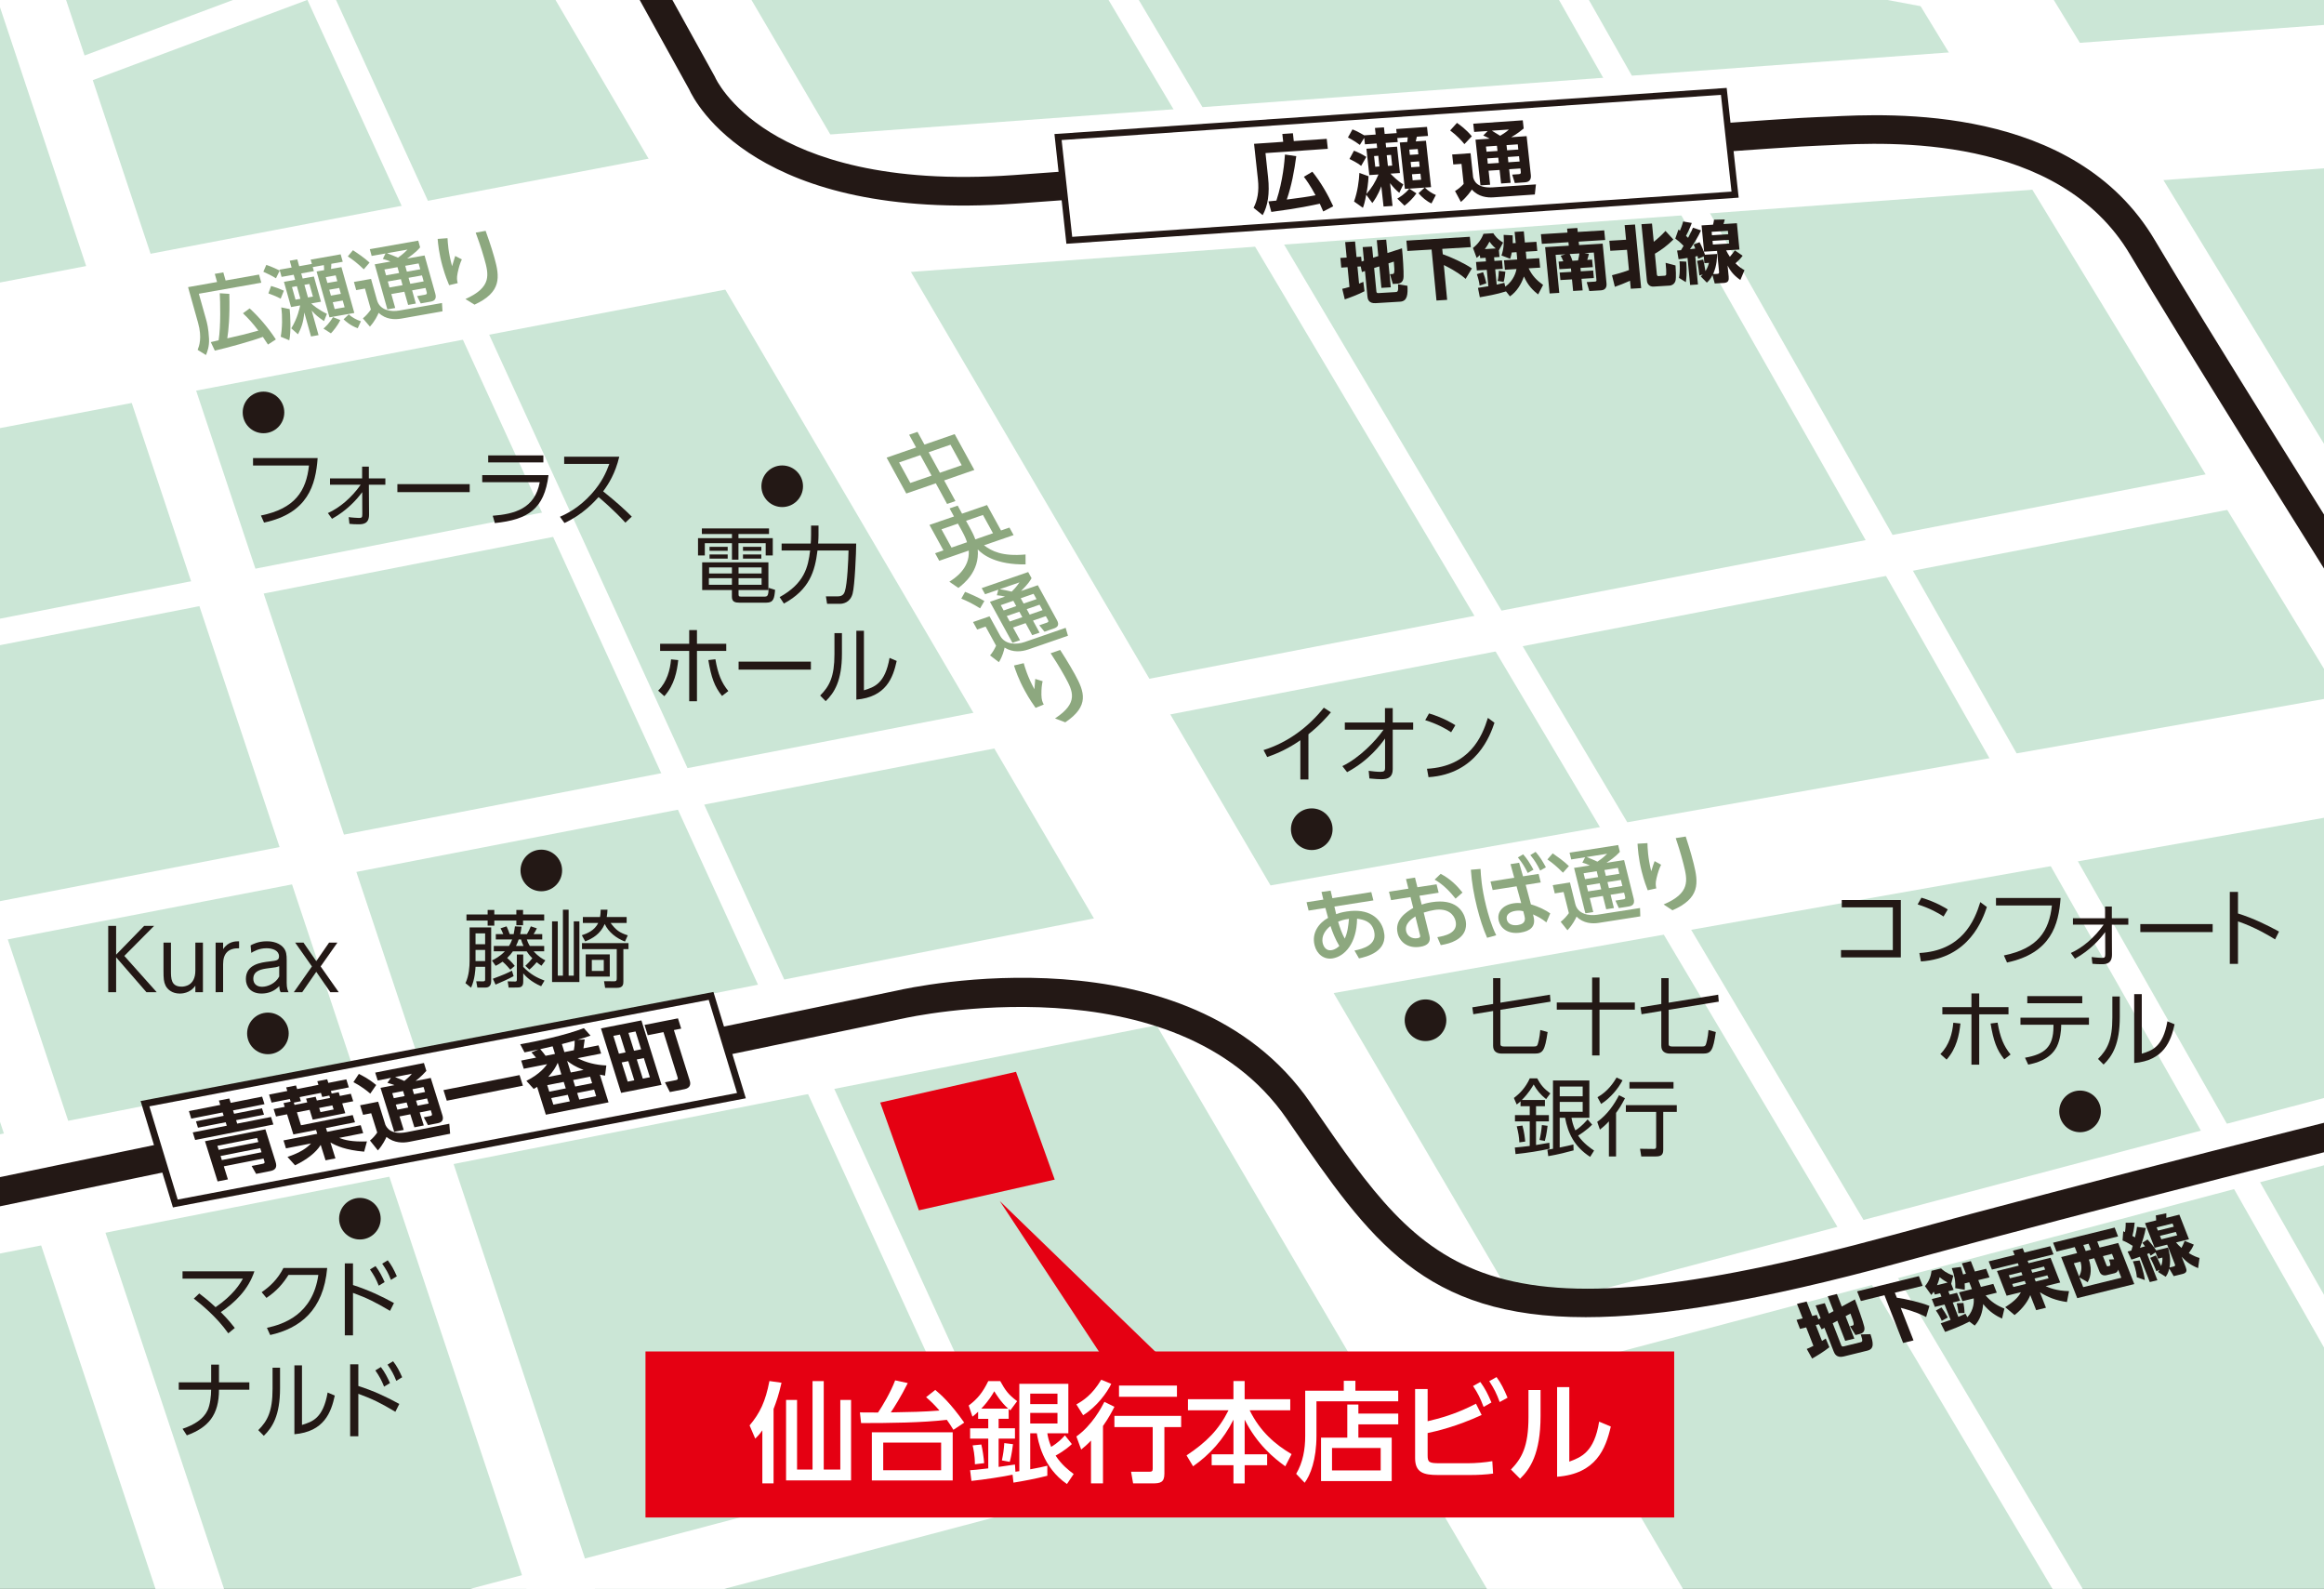<?xml version="1.0" encoding="utf-8"?>
<!-- Generator: Adobe Illustrator 16.0.0, SVG Export Plug-In . SVG Version: 6.00 Build 0)  -->
<!DOCTYPE svg PUBLIC "-//W3C//DTD SVG 1.1//EN" "http://www.w3.org/Graphics/SVG/1.1/DTD/svg11.dtd">
<svg version="1.1" id="レイヤー_1" xmlns="http://www.w3.org/2000/svg" xmlns:xlink="http://www.w3.org/1999/xlink" x="0px"
	 y="0px" width="100px" height="68.354px" viewBox="0 0 100 68.354" enable-background="new 0 0 100 68.354" xml:space="preserve">
<rect x="0" y="0" width="100" height="68.354" fill="#333333" stroke="none"/>
<g>
	<g>
		<defs>
			<rect id="SVGID_1_" width="100" height="68.354"/>
		</defs>
		<clipPath id="SVGID_2_">
			<use xlink:href="#SVGID_1_"  overflow="visible"/>
		</clipPath>
		<rect x="-5.472" y="-3.549" clip-path="url(#SVGID_2_)" fill="#CBE6D6" width="108.888" height="74.335"/>
		<g clip-path="url(#SVGID_2_)">
			
				<rect x="-20.827" y="33.546" transform="matrix(0.506 0.863 -0.863 0.506 56.755 -24.703)" fill="#FFFFFF" width="141.529" height="7.271"/>
			<polygon fill="#FFFFFF" points="-54.237,28.771 -55.391,22.727 31.902,6.063 32.08,6.05 132.295,-1.294 132.744,4.842 
				32.707,12.173 			"/>
			
				<rect x="39.947" y="34.664" transform="matrix(0.52 0.854 -0.854 0.52 83.647 -74.405)" fill="#FFFFFF" width="136.083" height="5.034"/>
			<polygon fill="#FFFFFF" points="-67.074,67.159 -68.048,62.221 50.721,38.79 104.145,29.337 104.32,29.331 178.695,26.697 
				178.873,31.728 104.676,34.354 51.623,43.743 			"/>
			
				<rect x="58.317" y="-32.225" transform="matrix(0.256 0.967 -0.967 0.256 101.781 -13.579)" fill="#FFFFFF" width="2.797" height="183.161"/>
			
				<rect x="-65.543" y="33.774" transform="matrix(0.316 0.949 -0.949 0.316 31.401 26.779)" fill="#FFFFFF" width="125.334" height="2.797"/>
			
				<rect x="-49.481" y="34.051" transform="matrix(0.316 0.949 -0.949 0.316 42.647 11.73)" fill="#FFFFFF" width="125.335" height="2.796"/>
			
				<rect x="6.186" y="32.742" transform="matrix(0.511 0.86 -0.86 0.511 61.954 -42.322)" fill="#FFFFFF" width="123.991" height="1.118"/>
			
				<rect x="23.978" y="29.693" transform="matrix(0.494 0.87 -0.87 0.494 69.287 -58.548)" fill="#FFFFFF" width="121.93" height="1.118"/>
			
				<rect x="43.687" y="-65.734" transform="matrix(0.19 0.982 -0.982 0.19 66.494 -18.603)" fill="#FFFFFF" width="1.677" height="193.495"/>
			
				<rect x="-20.674" y="22.279" transform="matrix(0.416 0.909 -0.909 0.416 34.957 -8.731)" fill="#FFFFFF" width="89.895" height="1.119"/>
			
				<rect x="-44.219" y="47.5" transform="matrix(0.295 0.956 -0.956 0.295 35.401 48.139)" fill="#FFFFFF" width="58.594" height="1.119"/>
			
				<rect x="-89.634" y="33.972" transform="matrix(0.201 0.98 -0.98 0.201 10.638 59.935)" fill="#FFFFFF" width="116.428" height="5.033"/>
			<polygon fill="#FFFFFF" points="2.994,3.821 2.603,2.774 23.728,-5.124 33.613,-8.487 42.707,-8.339 84.959,-0.438 84.754,0.661 
				42.548,-7.229 33.789,-7.366 24.103,-4.071 			"/>
			
				<rect x="-19.584" y="-17.182" transform="matrix(0.195 0.981 -0.981 0.195 -12.971 20.592)" fill="#FFFFFF" width="1.119" height="39.159"/>
			
				<rect x="-9.545" y="-4.414" transform="matrix(0.192 0.981 -0.981 0.192 21.138 32.201)" fill="#FFFFFF" width="1.119" height="66.7"/>
		</g>
		<path clip-path="url(#SVGID_2_)" fill="#231815" d="M114.715,47.835c-0.189-0.301-19.033-30.078-23.057-36.879
			c-3.08-5.209-10.461-4.834-12.885-4.711c-0.227,0.012-0.408,0.021-0.541,0.023c-0.969,0.018-10.307,0.709-19.336,1.378
			c-5.438,0.403-11.061,0.819-15.2,1.114c-11.16,0.797-13.799-4.377-14.041-4.912L10.117-31.466l1.076-0.596l19.57,35.368
			l0.014,0.031c0.002,0.008,0.553,1.237,2.375,2.362c1.709,1.055,4.91,2.23,10.457,1.834c4.137-0.295,9.76-0.712,15.198-1.115
			C68.27,5.72,77.205,5.058,78.209,5.038c0.123-0.002,0.293-0.011,0.502-0.021c2.607-0.133,10.549-0.535,14.008,5.312
			c4.012,6.785,22.846,36.547,23.035,36.848L114.715,47.835z"/>
		<path clip-path="url(#SVGID_2_)" fill="#231815" d="M-37.756,59.747l-0.25-1.204l76.644-15.937
			c0.496-0.113,12.502-2.773,17.743,4.828l0.146,0.213c4.887,7.09,7.117,10.326,24.85,5.5c18.133-4.934,40.131-10.07,40.352-10.121
			l0.279,1.198c-0.221,0.052-22.197,5.182-40.309,10.11c-5.914,1.609-10.205,2.332-13.467,2.332
			c-6.984,0.002-9.264-3.309-12.719-8.32l-0.146-0.214c-4.77-6.921-16.35-4.351-16.465-4.324L-37.756,59.747z"/>
		<g clip-path="url(#SVGID_2_)">
			<polygon fill="#FFFFFF" points="31.904,47.135 7.543,51.774 6.238,47.481 30.597,42.845 			"/>
			<path fill="#231815" d="M7.441,51.944L6.05,47.368l24.649-4.693l1.393,4.574L7.441,51.944z M6.427,47.596l1.219,4.01
				l24.069-4.585l-1.219-4.006L6.427,47.596z"/>
		</g>
		<g clip-path="url(#SVGID_2_)">
			<polygon fill="#FFFFFF" points="74.66,8.372 46.011,10.339 45.527,5.896 74.176,3.931 			"/>
			<path fill="#231815" d="M45.886,10.487l-0.514-4.721l28.926-1.984l0.516,4.721l-0.145,0.01L45.886,10.487z M45.681,6.025
				l0.455,4.164l28.37-1.946L74.051,4.08L45.681,6.025z"/>
		</g>
		<g clip-path="url(#SVGID_2_)">
			<path fill="#231815" d="M13.668,19.706c-0.083,1.151-0.412,2.375-2.306,2.776l-0.134-0.304c1.467-0.297,1.947-1.054,2.067-2.15
				h-2.407v-0.322H13.668z"/>
			<path fill="#231815" d="M14.2,20.854v-0.274h1.382v-0.504h0.29v0.504h0.71v0.274h-0.71l0.008,1.282
				c0.003,0.408-0.271,0.419-0.453,0.419c-0.13,0-0.261-0.003-0.391-0.019l-0.032-0.289c0.162,0.025,0.427,0.036,0.445,0.036
				c0.115,0,0.141-0.021,0.141-0.163l-0.004-0.948c-0.238,0.325-0.658,0.79-1.299,1.147l-0.178-0.246
				c0.51-0.231,1.014-0.658,1.412-1.22H14.2z"/>
			<path fill="#231815" d="M20.211,20.828v0.344h-3.112v-0.344H20.211z"/>
			<path fill="#231815" d="M23.602,20.44c-0.181,1.463-0.887,1.916-2.309,2.063l-0.091-0.315c0.931-0.072,1.813-0.303,2.023-1.443
				H20.75V20.44H23.602z M23.381,19.591v0.303h-2.374v-0.303H23.381z"/>
			<path fill="#231815" d="M26.646,19.651c-0.172,0.721-0.461,1.174-0.693,1.488c0.627,0.5,0.961,0.818,1.232,1.086l-0.275,0.26
				c-0.51-0.557-1.039-1.002-1.154-1.1c-0.178,0.195-0.678,0.756-1.467,1.115l-0.195-0.268c0.301-0.131,0.822-0.389,1.354-0.979
				c0.453-0.502,0.637-0.934,0.771-1.295h-1.943v-0.309H26.646z"/>
		</g>
		<g clip-path="url(#SVGID_2_)">
			<path fill="#231815" d="M33.089,22.974h-1.314v0.178h1.477v0.745h-0.305v-0.528h-1.172v0.709h-0.279v-0.709h-1.168v0.528h-0.293
				v-0.745h1.461v-0.178h-1.295v-0.242h2.889V22.974z M31.779,25.554c0,0.084,0.004,0.113,0.115,0.113h0.982
				c0.15,0,0.188-0.022,0.201-0.377l0.275,0.087c-0.033,0.365-0.064,0.55-0.377,0.55h-1.158c-0.184,0-0.324-0.032-0.324-0.256
				v-0.287h-1.279v-1.191h2.85v1.191h-1.285V25.554z M31.494,24.874h-0.992v0.282h0.992V24.874z M31.494,24.411h-0.982v0.26h0.982
				V24.411z M31.312,23.526v0.171h-0.781v-0.171H31.312z M31.312,23.853v0.178h-0.781v-0.178H31.312z M32.771,24.411h-0.992v0.26
				h0.992V24.411z M32.771,24.874h-0.992v0.282h0.992V24.874z M32.759,23.526v0.171H31.97v-0.171H32.759z M32.759,23.853v0.178
				H31.97v-0.178H32.759z"/>
			<path fill="#231815" d="M34.902,22.611h0.318v0.409c0,0.083-0.004,0.188-0.016,0.365h1.637c0,0.373-0.061,1.811-0.154,2.154
				c-0.102,0.38-0.402,0.438-0.551,0.438h-0.547l-0.051-0.322h0.521c0.199,0,0.264-0.119,0.293-0.209
				c0.109-0.326,0.152-1.373,0.16-1.764h-1.336c-0.109,0.901-0.344,1.684-1.445,2.284l-0.184-0.278
				c1.07-0.59,1.227-1.293,1.312-2.006h-1.227v-0.297h1.252c0.008-0.083,0.016-0.202,0.016-0.38V22.611z"/>
			<path fill="#231815" d="M28.32,29.712c0.385-0.383,0.516-0.901,0.555-1.346l0.309,0.031c-0.051,0.479-0.164,1.072-0.598,1.553
				L28.32,29.712z M29.99,30.168h-0.334v-2.165h-1.252v-0.307h1.252v-0.59h0.334v0.59h1.26v0.307h-1.26V30.168z M30.783,28.362
				c0.107,0.629,0.26,1.006,0.557,1.367l-0.271,0.211c-0.326-0.402-0.467-0.801-0.59-1.543L30.783,28.362z"/>
			<path fill="#231815" d="M34.892,28.464v0.344h-3.111v-0.344H34.892z"/>
			<path fill="#231815" d="M36.228,28.12c0,1.168-0.326,1.683-0.699,2.045l-0.238-0.243c0.402-0.401,0.615-0.813,0.615-1.777v-0.908
				h0.322V28.12z M37.173,29.698c0.445-0.139,0.908-0.279,1.104-1.395l0.307,0.131c-0.158,0.724-0.455,1.553-1.736,1.664v-2.963
				h0.326V29.698z"/>
		</g>
		<g clip-path="url(#SVGID_2_)">
			<path fill="#231815" d="M21.135,39.899v2.316c0,0.268-0.195,0.271-0.264,0.271h-0.33l-0.05-0.271l0.304,0.004
				c0.08,0,0.08-0.047,0.08-0.084v-0.543h-0.413c-0.004,0.08-0.025,0.543-0.192,0.898l-0.242-0.195
				c0.156-0.319,0.178-0.721,0.178-0.959v-1.438H21.135z M21.27,39.146v0.196h0.948v-0.196h0.289v0.196h0.909v0.261h-0.909v0.203
				h-0.289v-0.203H21.27v0.217h-0.287v-0.217h-0.911v-0.261h0.911v-0.196H21.27z M20.875,40.156h-0.413v0.464h0.413V40.156z
				 M20.875,40.866h-0.413v0.48h0.413V40.866z M21.957,41.716c-0.051-0.061-0.167-0.205-0.33-0.344
				c-0.127,0.091-0.213,0.135-0.3,0.178l-0.159-0.229c0.134-0.068,0.34-0.17,0.557-0.395h-0.478v-0.231h0.655
				c0.047-0.075,0.083-0.134,0.135-0.278h-0.703v-0.229h0.322c-0.058-0.137-0.087-0.195-0.119-0.25l0.261-0.086
				c0.04,0.076,0.123,0.297,0.134,0.336h0.17c0.032-0.148,0.043-0.25,0.055-0.336l0.285,0.014c-0.018,0.148-0.032,0.221-0.058,0.322
				h0.29c0.068-0.111,0.115-0.209,0.166-0.336l0.261,0.086c-0.076,0.148-0.087,0.167-0.142,0.25h0.373v0.229H22.67
				c0.025,0.076,0.058,0.166,0.127,0.278h0.619v0.231h-0.453c0.203,0.232,0.395,0.334,0.503,0.391l-0.167,0.229
				c-0.075-0.051-0.119-0.08-0.205-0.152c-0.029,0.033-0.182,0.215-0.315,0.318l-0.174-0.162c0.069-0.065,0.159-0.148,0.301-0.326
				c-0.12-0.119-0.192-0.217-0.243-0.297h-0.594c-0.064,0.094-0.133,0.178-0.245,0.286c0.206,0.185,0.274,0.275,0.325,0.341
				L21.957,41.716z M21.207,42.106c0.464-0.17,0.638-0.249,0.822-0.347l0.072,0.235c-0.191,0.111-0.514,0.25-0.778,0.365
				L21.207,42.106z M22.514,42.245c0,0.228-0.137,0.238-0.274,0.238l-0.352,0.004l-0.043-0.268l0.312,0.007
				c0.047,0,0.083-0.003,0.083-0.079v-1.082h0.274v0.531c0.319,0.33,0.583,0.463,0.916,0.59l-0.145,0.242
				c-0.428-0.184-0.666-0.424-0.771-0.553V42.245z M22.318,40.417c-0.021,0.064-0.047,0.141-0.115,0.278h0.322
				c-0.062-0.134-0.084-0.202-0.105-0.278H22.318z"/>
			<path fill="#231815" d="M24.001,39.638v2.336h0.221v-2.838h0.246v2.838h0.221v-2.336h0.242v2.61h-1.176v-2.61H24.001z
				 M26.964,39.45v0.258h-0.689c0.23,0.307,0.387,0.42,0.738,0.531l-0.121,0.268c-0.375-0.145-0.709-0.405-0.871-0.756
				c-0.191,0.438-0.525,0.622-0.84,0.749l-0.145-0.265c0.23-0.076,0.547-0.203,0.705-0.527H25.08V39.45h0.738
				c0.025-0.131,0.025-0.229,0.029-0.314h0.293c-0.008,0.133-0.012,0.199-0.033,0.314H26.964z M27.044,40.833h-0.221v1.394
				c0,0.108-0.006,0.271-0.275,0.271h-0.51l-0.047-0.286l0.434,0.004c0.113,0,0.113-0.055,0.113-0.138v-1.245h-1.496v-0.26h2.002
				V40.833z M26.238,42.013h-1.035v-0.955h1.035V42.013z M25.98,41.296h-0.514v0.475h0.514V41.296z"/>
		</g>
		<g clip-path="url(#SVGID_2_)">
			<path fill="#231815" d="M4.997,41.07l1.205-1.237H6.63l-1.281,1.291l1.394,1.561H6.301l-1.304-1.502v1.502h-0.34v-2.852h0.34
				V41.07z"/>
			<path fill="#231815" d="M8.732,40.552v2.133H8.406v-0.282c-0.225,0.337-0.601,0.341-0.67,0.341c-0.332,0-0.528-0.178-0.611-0.341
				c-0.08-0.163-0.09-0.312-0.09-0.647v-1.203h0.321v1.203c0,0.336,0,0.69,0.46,0.69c0.102,0,0.59-0.024,0.59-0.69v-1.203H8.732z"/>
			<path fill="#231815" d="M9.278,42.685v-2.133h0.322v0.283c0.228-0.348,0.55-0.34,0.688-0.34v0.3
				c-0.464-0.007-0.688,0.218-0.688,0.688v1.201H9.278z"/>
			<path fill="#231815" d="M10.783,40.672c0.084-0.047,0.322-0.177,0.691-0.177c0.094,0,0.485,0,0.717,0.268
				c0.134,0.155,0.145,0.326,0.145,0.543v0.977c0,0.229,0.044,0.322,0.08,0.402h-0.34c-0.025-0.051-0.055-0.109-0.059-0.264
				c-0.202,0.217-0.467,0.322-0.764,0.322c-0.463,0-0.673-0.294-0.673-0.623c0-0.637,0.647-0.713,1.017-0.757
				c0.305-0.036,0.409-0.048,0.409-0.221c0-0.246-0.265-0.348-0.536-0.348c-0.329,0-0.557,0.138-0.658,0.199L10.783,40.672z
				 M12.014,41.565c-0.108,0.044-0.141,0.051-0.452,0.088c-0.314,0.039-0.662,0.102-0.662,0.455c0,0.207,0.138,0.344,0.376,0.344
				c0.246,0,0.583-0.145,0.738-0.441V41.565z"/>
			<path fill="#231815" d="M12.701,40.552h0.358l0.55,0.797l0.551-0.797h0.358l-0.721,1.025l0.778,1.107h-0.362l-0.604-0.876
				l-0.604,0.876h-0.361l0.778-1.107L12.701,40.552z"/>
		</g>
		<g clip-path="url(#SVGID_2_)">
			<path fill="#231815" d="M56.301,33.532h-0.348v-1.686c-0.492,0.344-0.963,0.561-1.426,0.723l-0.158-0.3
				c1.031-0.321,1.922-0.978,2.594-1.824l0.305,0.199c-0.16,0.188-0.459,0.539-0.967,0.944V33.532z"/>
			<path fill="#231815" d="M57.867,31.39v-0.307h1.727v-0.619h0.334v0.619h0.879v0.307h-0.879v1.701
				c0,0.334-0.186,0.432-0.488,0.432c-0.131,0-0.223-0.008-0.516-0.033l-0.031-0.329c0.137,0.019,0.354,0.044,0.506,0.044
				c0.164,0,0.199-0.047,0.199-0.16v-1.273c-0.188,0.257-0.691,0.944-1.633,1.447l-0.205-0.26c0.752-0.363,1.451-1.104,1.773-1.568
				H57.867z"/>
			<path fill="#231815" d="M62.441,31.503c-0.213-0.146-0.594-0.359-1.115-0.521l0.164-0.29c0.641,0.192,1.039,0.448,1.133,0.507
				L62.441,31.503z M61.402,33.073c1.832-0.098,2.371-1.379,2.621-2.189l0.283,0.209c-0.174,0.514-0.754,2.205-2.838,2.342
				L61.402,33.073z"/>
		</g>
		<g clip-path="url(#SVGID_2_)">
			<path fill="#231815" d="M66.693,42.792l0.025,0.3l-2.156,0.351v1.455c0,0.062,0,0.123,0.162,0.123h1.229
				c0.123,0,0.174,0,0.205-0.072c0.021-0.047,0.094-0.304,0.119-0.637l0.316,0.087c-0.117,0.804-0.207,0.927-0.555,0.927h-1.418
				c-0.193,0-0.373-0.076-0.373-0.333v-1.499l-0.852,0.139l-0.043-0.297l0.895-0.145v-1.111h0.314v1.057L66.693,42.792z"/>
			<path fill="#231815" d="M68.826,42.054v1.074h1.52v0.308h-1.52v1.97h-0.318v-1.97h-1.521v-0.308h1.521v-1.074H68.826z"/>
			<path fill="#231815" d="M73.932,42.792l0.025,0.3l-2.156,0.351v1.455c0,0.062,0,0.123,0.162,0.123h1.227
				c0.123,0,0.174,0,0.207-0.072c0.021-0.047,0.094-0.304,0.119-0.637l0.314,0.087c-0.115,0.804-0.205,0.927-0.553,0.927h-1.42
				c-0.191,0-0.373-0.076-0.373-0.333v-1.499l-0.85,0.139l-0.043-0.297l0.893-0.145v-1.111h0.316v1.057L73.932,42.792z"/>
			<path fill="#231815" d="M66.477,47.322v0.268h-0.383v0.384h0.553v0.268h-0.553v1.018c0.391-0.065,0.434-0.072,0.574-0.098
				l0.012,0.257c-0.416,0.094-0.967,0.181-1.467,0.231l-0.031-0.282c0.158-0.011,0.467-0.048,0.641-0.069v-1.057h-0.635v-0.268
				h0.635V47.59h-0.395v-0.21c-0.07,0.062-0.105,0.094-0.164,0.138l-0.123-0.282c0.246-0.185,0.504-0.441,0.684-0.844h0.32
				c0.148,0.279,0.289,0.445,0.564,0.648l-0.182,0.246c-0.246-0.199-0.395-0.381-0.535-0.63c-0.066,0.112-0.211,0.368-0.508,0.666
				H66.477z M65.377,49.146c-0.016-0.243-0.041-0.42-0.113-0.691l0.246-0.032c0.08,0.293,0.105,0.535,0.119,0.688L65.377,49.146z
				 M66.244,49.042c0.051-0.215,0.084-0.417,0.102-0.641l0.246,0.032c-0.051,0.401-0.086,0.528-0.119,0.651L66.244,49.042z
				 M67.711,49.49c-0.246,0.069-0.684,0.181-1.09,0.249l-0.039-0.277c0.133-0.021,0.178-0.029,0.242-0.041v-2.938h1.566v1.606h-0.77
				c0.025,0.127,0.057,0.301,0.166,0.54c0.088-0.051,0.283-0.185,0.529-0.471l0.195,0.225c-0.27,0.268-0.543,0.435-0.605,0.47
				c0.229,0.338,0.561,0.562,0.688,0.645l-0.17,0.271c-0.68-0.438-0.955-1.017-1.078-1.68h-0.232v1.278
				c0.271-0.054,0.41-0.087,0.59-0.13L67.711,49.49z M68.102,46.743h-0.988v0.42h0.988V46.743z M68.102,47.405h-0.988v0.424h0.988
				V47.405z"/>
			<path fill="#231815" d="M68.727,48.263c0.441-0.314,0.729-0.748,0.938-1.146l0.258,0.13c-0.174,0.337-0.293,0.511-0.385,0.63
				v1.875H69.23v-1.51c-0.162,0.174-0.285,0.275-0.387,0.355L68.727,48.263z M68.738,47.202c0.449-0.246,0.705-0.647,0.822-0.846
				l0.256,0.119c-0.174,0.34-0.51,0.756-0.92,1.017L68.738,47.202z M72.152,47.836h-0.584v1.618c0,0.207-0.064,0.297-0.322,0.297
				h-0.623l-0.053-0.33l0.586,0.008c0.076,0,0.107-0.015,0.107-0.102v-1.491h-1.303v-0.293h2.191V47.836z M72.01,46.829h-1.896
				v-0.281h1.896V46.829z"/>
		</g>
		<g clip-path="url(#SVGID_2_)">
			<path fill="#231815" d="M81.791,38.72v2.468h-2.574v-0.315h2.23v-1.838H79.25V38.72H81.791z"/>
			<path fill="#231815" d="M83.629,39.429c-0.213-0.145-0.594-0.359-1.115-0.521l0.164-0.289c0.641,0.191,1.039,0.448,1.133,0.506
				L83.629,39.429z M82.59,40.999c1.832-0.098,2.371-1.379,2.621-2.189l0.283,0.21c-0.174,0.514-0.754,2.204-2.838,2.342
				L82.59,40.999z"/>
			<path fill="#231815" d="M88.666,38.632c-0.082,1.151-0.412,2.375-2.305,2.776l-0.135-0.304c1.467-0.297,1.947-1.053,2.066-2.15
				h-2.406v-0.322H88.666z"/>
			<path fill="#231815" d="M89.197,39.78v-0.275h1.383v-0.504h0.291v0.504h0.709v0.275h-0.709l0.006,1.281
				c0.004,0.408-0.271,0.42-0.451,0.42c-0.131,0-0.262-0.004-0.391-0.019l-0.033-0.29c0.162,0.025,0.426,0.037,0.445,0.037
				c0.115,0,0.141-0.022,0.141-0.164l-0.004-0.947c-0.238,0.325-0.658,0.789-1.299,1.146l-0.178-0.246
				c0.51-0.23,1.014-0.658,1.412-1.219H89.197z"/>
			<path fill="#231815" d="M95.209,39.755v0.344h-3.113v-0.344H95.209z"/>
			<path fill="#231815" d="M97.895,40.413c-0.246-0.152-0.84-0.514-1.596-0.775v1.828h-0.352v-3.094h0.352v0.926
				c0.684,0.217,1.244,0.496,1.766,0.778L97.895,40.413z"/>
			<path fill="#231815" d="M83.494,45.345c0.385-0.383,0.516-0.9,0.555-1.346l0.307,0.033c-0.051,0.477-0.162,1.07-0.596,1.553
				L83.494,45.345z M85.164,45.802H84.83v-2.165h-1.252v-0.308h1.252v-0.59h0.334v0.59h1.26v0.308h-1.26V45.802z M85.955,43.995
				c0.109,0.63,0.262,1.006,0.559,1.369l-0.271,0.209c-0.326-0.401-0.467-0.8-0.59-1.541L85.955,43.995z"/>
			<path fill="#231815" d="M88.691,44.151c0,0.17-0.039,0.575-0.184,0.868c-0.279,0.568-0.928,0.721-1.234,0.782l-0.139-0.297
				c0.826-0.145,1.225-0.445,1.225-1.336v-0.083h-1.42v-0.304h2.947v0.304h-1.195V44.151z M89.598,42.854v0.305h-2.365v-0.305
				H89.598z"/>
			<path fill="#231815" d="M91.213,43.753c0,1.169-0.324,1.684-0.697,2.045l-0.24-0.242c0.402-0.402,0.617-0.814,0.617-1.777V42.87
				h0.32V43.753z M92.158,45.331c0.445-0.138,0.908-0.279,1.104-1.394l0.309,0.13c-0.16,0.725-0.457,1.553-1.738,1.666v-2.965h0.326
				V45.331z"/>
		</g>
		<g clip-path="url(#SVGID_2_)">
			<path fill="#231815" d="M8.574,55.645c0.188,0.146,0.383,0.294,0.702,0.591c0.753-0.518,1.038-0.981,1.176-1.228H7.854v-0.315
				h3.092c-0.254,0.779-0.833,1.344-1.445,1.756c0.33,0.33,0.504,0.557,0.602,0.681L9.823,57.36
				c-0.519-0.73-1.181-1.256-1.484-1.494L8.574,55.645z"/>
			<path fill="#231815" d="M11.486,57.125c0.729-0.159,1.97-0.579,2.212-2.276h-1.285c-0.238,0.377-0.51,0.695-0.948,0.988
				l-0.206-0.246c0.348-0.236,0.691-0.555,0.938-1.043h1.882c-0.159,1.836-1.184,2.6-2.453,2.885L11.486,57.125z"/>
			<path fill="#231815" d="M16.782,56.394c-0.642-0.379-0.964-0.543-1.593-0.773v1.827h-0.352v-3.095h0.352v0.93
				c0.633,0.203,1.23,0.479,1.763,0.775L16.782,56.394z M16.159,54.468c0.174,0.229,0.286,0.453,0.391,0.688l-0.253,0.155
				c-0.112-0.282-0.203-0.445-0.377-0.698L16.159,54.468z M16.684,54.219c0.16,0.202,0.265,0.401,0.392,0.688l-0.254,0.155
				c-0.115-0.293-0.198-0.438-0.376-0.697L16.684,54.219z"/>
			<path fill="#231815" d="M10.729,59.47v0.318H9.423c0,1.082-0.456,1.625-1.383,1.962l-0.185-0.282
				c0.518-0.174,0.904-0.428,1.075-0.793c0.112-0.234,0.155-0.626,0.155-0.887H7.692V59.47h1.394v-0.764h0.337v0.764H10.729z"/>
			<path fill="#231815" d="M12.05,59.724c0,1.168-0.325,1.683-0.698,2.045l-0.239-0.243c0.401-0.401,0.615-0.813,0.615-1.777V58.84
				h0.322V59.724z M12.994,61.302c0.445-0.139,0.909-0.279,1.104-1.395l0.308,0.131c-0.159,0.724-0.456,1.553-1.738,1.664v-2.963
				h0.326V61.302z"/>
			<path fill="#231815" d="M17.012,60.736c-0.641-0.38-0.963-0.543-1.593-0.774v1.828h-0.352v-3.096h0.352v0.932
				c0.634,0.201,1.23,0.477,1.763,0.773L17.012,60.736z M16.389,58.811c0.174,0.228,0.286,0.452,0.392,0.688l-0.254,0.155
				c-0.112-0.282-0.203-0.445-0.376-0.698L16.389,58.811z M16.914,58.562c0.159,0.202,0.264,0.401,0.391,0.688l-0.253,0.155
				c-0.116-0.293-0.2-0.438-0.377-0.698L16.914,58.562z"/>
		</g>
		<g clip-path="url(#SVGID_2_)">
			<path fill="#8DA87F" d="M8.092,12.353l1.248-0.221l-0.098-0.35l0.367-0.064l0.098,0.349l1.439-0.255l0.098,0.35l-2.688,0.475
				l0.312,1.107c0.034,0.123,0.105,0.377,0.126,0.826c0.017,0.338-0.074,0.562-0.131,0.704l-0.358-0.222
				c0.065-0.169,0.198-0.521,0.017-1.166L8.092,12.353z M11.531,14.823c-0.111-0.17-0.151-0.232-0.22-0.33
				c-0.453,0.172-1.505,0.463-2.067,0.592L9.07,14.718c0.07-0.016,0.221-0.051,0.337-0.078c0.098-0.6,0.069-1.673,0.05-2.024
				l0.411,0.026c0.027,0.979-0.035,1.582-0.088,1.914c0.525-0.115,0.927-0.215,1.336-0.332c-0.243-0.322-0.418-0.515-0.662-0.746
				l0.288-0.211c0.389,0.355,0.805,0.838,1.128,1.336L11.531,14.823z"/>
			<path fill="#8DA87F" d="M11.459,11.395c0.269,0.091,0.521,0.219,0.578,0.245l-0.162,0.332c-0.173-0.107-0.359-0.199-0.543-0.281
				L11.459,11.395z M11.665,12.302c0.179,0.053,0.328,0.104,0.55,0.203l-0.138,0.346c-0.156-0.09-0.421-0.192-0.528-0.229
				L11.665,12.302z M13.457,11.491l0.049,0.174l-0.545,0.098l0.062,0.219l0.484-0.086l0.305,1.084l-0.421,0.074
				c0.057,0.057,0.29,0.26,0.676,0.447l-0.125,0.314c-0.252-0.178-0.366-0.264-0.531-0.454l0.296,1.056l-0.324,0.058l-0.29-1.032
				c-0.034,0.424-0.137,0.684-0.271,0.938l-0.289-0.256c0.271-0.436,0.366-0.895,0.382-0.986l-0.392,0.07l-0.305-1.084l0.481-0.086
				l-0.062-0.219l-0.521,0.092l-0.087-0.311l0.52-0.092l-0.082-0.293l0.325-0.057l0.082,0.293l0.546-0.098l-0.053-0.184l1.291-0.229
				l0.09,0.32l-0.492,0.088c-0.001,0.091-0.002,0.125-0.013,0.221l0.449-0.078l0.554,1.972l-1.069,0.188l-0.554-1.973l0.324-0.057
				c0.002-0.074-0.012-0.203-0.012-0.217L13.457,11.491z M12.465,13.298c0.027,0.233,0.066,0.973-0.017,1.342l-0.369-0.154
				c0.069-0.367,0.077-0.885,0.023-1.262L12.465,13.298z M12.564,12.349l0.152,0.543l0.21-0.037l-0.152-0.544L12.564,12.349z
				 M13.099,12.253l0.153,0.544l0.213-0.038l-0.152-0.543L13.099,12.253z M14.643,13.769c-0.13,0.269-0.315,0.477-0.404,0.572
				l-0.32-0.206c0.07-0.06,0.253-0.22,0.408-0.493L14.643,13.769z M14.017,11.923l0.07,0.25l0.428-0.074l-0.07-0.252L14.017,11.923z
				 M14.168,12.463l0.071,0.255l0.428-0.076l-0.071-0.254L14.168,12.463z M14.319,13.003l0.082,0.293l0.428-0.076l-0.082-0.292
				L14.319,13.003z M15.393,14.12c-0.307-0.104-0.532-0.309-0.609-0.383l0.222-0.211c0.148,0.131,0.336,0.236,0.524,0.295
				L15.393,14.12z"/>
			<path fill="#8DA87F" d="M15.187,10.765c0.207,0.136,0.483,0.32,0.715,0.532l-0.248,0.289c-0.261-0.25-0.458-0.405-0.688-0.556
				L15.187,10.765z M15.229,12.129l0.737-0.13l0.258,0.92c0.125,0.442,0.617,0.502,0.955,0.441l1.839-0.324l0.022,0.357
				l-1.779,0.314c-0.277,0.049-0.665,0.041-0.967-0.25c-0.051,0.115-0.154,0.346-0.377,0.594l-0.302-0.355
				c0.128-0.104,0.247-0.242,0.343-0.379l-0.253-0.903l-0.378,0.067L15.229,12.129z M16.588,10.905l-0.596,0.105l-0.08-0.29
				l2.085-0.368l0.081,0.289c-0.073,0.086-0.18,0.215-0.561,0.482l0.752-0.133l0.463,1.648c0.068,0.248-0.065,0.316-0.208,0.34
				l-0.421,0.075l-0.156-0.315l0.35-0.062c0.082-0.014,0.076-0.061,0.061-0.117l-0.048-0.17l-0.577,0.102l0.16,0.568l-0.332,0.059
				L17.4,12.55l-0.562,0.1l0.168,0.6l-0.338,0.06l-0.544-1.938l0.677-0.12c-0.132-0.057-0.186-0.072-0.327-0.113L16.588,10.905z
				 M16.541,11.593l0.071,0.252l0.562-0.1l-0.07-0.252L16.541,11.593z M16.652,10.894c0.158,0.057,0.314,0.123,0.473,0.191
				c0.044-0.03,0.241-0.168,0.411-0.348L16.652,10.894z M16.687,12.109l0.072,0.258l0.563-0.1L17.25,12.01L16.687,12.109z
				 M17.437,11.435l0.07,0.252l0.577-0.103l-0.07-0.251L17.437,11.435z M17.581,11.951l0.072,0.258l0.577-0.103l-0.072-0.258
				L17.581,11.951z"/>
			<path fill="#8DA87F" d="M19.257,10.247c0.01,0.195,0.03,0.602,0.196,1.205c0.059-0.205,0.098-0.332,0.134-0.441l0.286,0.15
				c-0.071,0.148-0.127,0.323-0.182,0.582c-0.046,0.224-0.025,0.322,0.004,0.438l-0.369,0.088c-0.056-0.133-0.172-0.412-0.282-0.807
				c-0.158-0.564-0.194-0.972-0.212-1.184L19.257,10.247z M20.896,9.931c0.229,0.629,0.352,1.064,0.379,1.162
				c0.23,0.822,0.315,1.474-0.857,2.014l-0.39-0.242c1.147-0.514,1.003-1.055,0.809-1.744c-0.137-0.488-0.3-0.924-0.368-1.113
				L20.896,9.931z"/>
		</g>
		<g clip-path="url(#SVGID_2_)">
			<path fill="#8DA87F" d="M39.419,19.249l-0.299-0.545l0.359-0.125l0.299,0.547l1.301-0.449l0.846,1.541l-1.299,0.45l0.486,0.888
				l-0.359,0.125l-0.486-0.889l-1.27,0.439l-0.846-1.543L39.419,19.249z M39.601,19.579l-0.914,0.316l0.484,0.883l0.914-0.316
				L39.601,19.579z M40.898,19.132l-0.938,0.324l0.484,0.882l0.938-0.324L40.898,19.132z"/>
			<path fill="#8DA87F" d="M40.849,25.026c0.205-0.129,0.891-0.558,0.836-1.34l-1.27,0.439l-0.178-0.324l0.359-0.123l-0.602-1.096
				l1.055-0.363l-0.189-0.347l0.348-0.12l0.189,0.346l1.074-0.371l0.602,1.094l0.363-0.125l0.178,0.324l-1.273,0.439
				c0.336,0.254,0.787,0.486,1.787,0.395l0.002,0.426c-1.25,0.021-1.832-0.402-2.059-0.645c0.086,0.957-0.621,1.494-0.832,1.658
				L40.849,25.026z M41.218,22.526l-0.707,0.246l0.432,0.786l0.666-0.23c-0.025-0.093-0.092-0.259-0.209-0.472L41.218,22.526z
				 M41.751,22.739c0.039,0.073,0.146,0.267,0.217,0.465l0.76-0.264l-0.432-0.786l-0.729,0.252L41.751,22.739z"/>
			<path fill="#8DA87F" d="M41.527,25.462c0.236,0.096,0.553,0.229,0.83,0.393l-0.184,0.316c-0.316-0.196-0.547-0.312-0.809-0.418
				L41.527,25.462z M41.869,26.76l0.709-0.245l0.459,0.838c0.221,0.402,0.725,0.38,1.051,0.268l1.766-0.611l0.1,0.34l-1.707,0.59
				c-0.268,0.092-0.656,0.147-1.021-0.08c-0.025,0.117-0.076,0.354-0.244,0.627l-0.381-0.291c0.105-0.119,0.193-0.271,0.26-0.418
				l-0.451-0.822l-0.363,0.126L41.869,26.76z M42.957,25.368l-0.57,0.197l-0.145-0.264l2-0.691l0.145,0.264
				c-0.053,0.094-0.131,0.234-0.453,0.553l0.723-0.25l0.822,1.501c0.125,0.226,0.006,0.312-0.131,0.359l-0.404,0.14l-0.225-0.277
				l0.334-0.115c0.078-0.027,0.062-0.071,0.035-0.122l-0.086-0.155l-0.553,0.191l0.283,0.518l-0.318,0.109l-0.283-0.518
				l-0.541,0.188l0.301,0.546l-0.326,0.112l-0.969-1.764l0.65-0.225c-0.145-0.033-0.201-0.041-0.352-0.057L42.957,25.368z
				 M43.019,25.347c0.17,0.027,0.342,0.066,0.514,0.105c0.037-0.035,0.203-0.199,0.334-0.398L43.019,25.347z M43.062,26.034
				l0.125,0.229l0.541-0.188l-0.125-0.229L43.062,26.034z M43.32,26.503l0.129,0.235l0.541-0.187l-0.129-0.235L43.32,26.503z
				 M43.921,25.737l0.125,0.229l0.555-0.191l-0.127-0.229L43.921,25.737z M44.179,26.206l0.127,0.235l0.555-0.192l-0.129-0.234
				L44.179,26.206z"/>
			<path fill="#8DA87F" d="M44.05,28.53c0.053,0.186,0.162,0.57,0.459,1.121c0.014-0.205,0.025-0.334,0.037-0.443l0.318,0.098
				c-0.037,0.152-0.055,0.328-0.053,0.584c0.004,0.223,0.045,0.312,0.1,0.419l-0.35,0.144c-0.084-0.118-0.262-0.367-0.457-0.725
				c-0.283-0.514-0.408-0.898-0.473-1.098L44.05,28.53z M45.619,27.962c0.365,0.564,0.584,0.961,0.633,1.049
				c0.41,0.75,0.639,1.357-0.414,2.064l-0.441-0.168c1.031-0.678,0.768-1.172,0.424-1.799c-0.244-0.445-0.504-0.835-0.613-1.005
				L45.619,27.962z"/>
		</g>
		<g clip-path="url(#SVGID_2_)">
			<path fill="#8DA87F" d="M57.494,39.327c0.105-0.038,0.229-0.08,0.457-0.115c0.938-0.146,1.451,0.275,1.588,0.824
				c0.227,0.906-0.758,1.129-1.062,1.195l-0.195-0.338c0.354-0.07,0.992-0.236,0.844-0.833c-0.109-0.442-0.477-0.499-0.732-0.538
				c-0.014,1.061-0.533,1.627-1.057,1.709c-0.367,0.059-0.676-0.182-0.771-0.564c-0.137-0.545,0.197-0.969,0.58-1.179
				c-0.041-0.147-0.076-0.27-0.105-0.389l-0.01-0.038l-0.723,0.113l-0.088-0.359l0.723-0.113l-0.08-0.33l0.393-0.055l0.076,0.324
				l1.674-0.263l0.09,0.358l-1.678,0.264L57.494,39.327z M57.25,39.837c-0.207,0.156-0.41,0.43-0.332,0.745
				c0.037,0.151,0.148,0.331,0.371,0.296c0.18-0.028,0.283-0.129,0.342-0.182C57.471,40.44,57.324,40.077,57.25,39.837z
				 M58.045,39.529c-0.227,0.028-0.332,0.07-0.467,0.124c0.078,0.254,0.154,0.486,0.285,0.726
				C57.984,40.134,58.021,39.807,58.045,39.529z"/>
			<path fill="#8DA87F" d="M61.814,38.044l0.09,0.361l-0.826,0.13l0.096,0.382c0.074-0.025,0.213-0.069,0.43-0.104
				c1.023-0.16,1.359,0.367,1.451,0.736c0.061,0.242,0.064,0.643-0.41,0.906c-0.201,0.113-0.412,0.164-0.65,0.205l-0.148-0.342
				c0.285-0.049,0.918-0.162,0.783-0.703c-0.064-0.256-0.314-0.561-0.912-0.467c-0.125,0.02-0.268,0.054-0.457,0.112l0.246,0.991
				c0.068,0.273-0.068,0.43-0.396,0.481c-0.525,0.083-0.875-0.198-0.969-0.574c-0.148-0.597,0.373-0.92,0.668-1.098l-0.117-0.467
				l-0.836,0.132l-0.09-0.362l0.836-0.132l-0.104-0.414l0.387-0.061l0.104,0.414L61.814,38.044z M60.902,39.424
				c-0.176,0.118-0.475,0.323-0.393,0.653c0.049,0.196,0.248,0.322,0.477,0.285c0.145-0.021,0.129-0.082,0.117-0.131L60.902,39.424z
				 M61.99,37.593c0.406,0.209,0.701,0.502,0.941,0.805l-0.299,0.262c-0.205-0.252-0.484-0.58-0.9-0.818L61.99,37.593z"/>
			<path fill="#8DA87F" d="M63.707,37.382c0.016,0.307,0.041,0.796,0.24,1.597c0.08,0.319,0.213,0.81,0.434,1.257l-0.391,0.109
				c-0.176-0.4-0.311-0.82-0.434-1.309c-0.135-0.545-0.229-1.066-0.266-1.619L63.707,37.382z M64.996,37.175l0.371-0.059
				l0.168,0.584l0.67-0.105l0.092,0.369l-0.648,0.102l0.225,0.841c0.344,0.096,0.674,0.271,0.832,0.388l-0.166,0.387
				c-0.193-0.158-0.359-0.246-0.576-0.344l0.025,0.103c0.107,0.436-0.166,0.617-0.562,0.68c-0.549,0.085-0.859-0.194-0.936-0.503
				c-0.094-0.373,0.164-0.683,0.633-0.756c0.152-0.024,0.256-0.016,0.332-0.009l-0.199-0.724l-1.029,0.161l-0.092-0.368l1.021-0.161
				L64.996,37.175z M65.545,39.202c-0.078-0.021-0.18-0.041-0.338-0.016c-0.215,0.033-0.426,0.15-0.369,0.379
				c0.055,0.221,0.295,0.26,0.477,0.231c0.365-0.058,0.307-0.292,0.281-0.397L65.545,39.202z M65.541,36.754
				c0.178,0.202,0.289,0.382,0.443,0.661l-0.246,0.141c-0.137-0.275-0.234-0.431-0.424-0.668L65.541,36.754z M66.076,36.647
				c0.188,0.219,0.287,0.379,0.443,0.664l-0.246,0.141c-0.141-0.28-0.236-0.439-0.424-0.666L66.076,36.647z"/>
			<path fill="#8DA87F" d="M66.812,36.712c0.201,0.14,0.473,0.33,0.697,0.547l-0.256,0.285c-0.254-0.256-0.445-0.416-0.67-0.57
				L66.812,36.712z M66.814,38.079l0.74-0.115l0.23,0.927c0.111,0.446,0.602,0.515,0.941,0.462l1.844-0.289l0.012,0.359
				l-1.783,0.279c-0.279,0.045-0.666,0.028-0.959-0.269c-0.055,0.114-0.164,0.343-0.393,0.587l-0.291-0.363
				c0.131-0.101,0.252-0.236,0.352-0.373l-0.227-0.909l-0.379,0.06L66.814,38.079z M68.207,36.88l-0.598,0.094l-0.072-0.292
				l2.092-0.328l0.072,0.292c-0.076,0.084-0.186,0.211-0.574,0.473l0.756-0.119l0.414,1.662c0.061,0.249-0.074,0.314-0.219,0.336
				l-0.422,0.066l-0.146-0.319l0.352-0.056c0.082-0.012,0.078-0.059,0.064-0.115l-0.043-0.172l-0.58,0.091l0.143,0.572l-0.332,0.052
				l-0.143-0.572l-0.566,0.089l0.152,0.604l-0.34,0.053l-0.486-1.953l0.678-0.105c-0.129-0.061-0.182-0.078-0.322-0.121
				L68.207,36.88z M68.141,37.569l0.062,0.252l0.564-0.088l-0.062-0.254L68.141,37.569z M68.27,38.089l0.064,0.26L68.9,38.26
				l-0.066-0.261L68.27,38.089z M68.271,36.87c0.154,0.059,0.311,0.129,0.465,0.199c0.045-0.028,0.246-0.162,0.42-0.34L68.271,36.87
				z M69.037,37.429l0.064,0.252l0.578-0.091l-0.062-0.253L69.037,37.429z M69.168,37.948l0.064,0.26l0.578-0.092l-0.064-0.26
				L69.168,37.948z"/>
			<path fill="#8DA87F" d="M70.889,36.272c0.004,0.196,0.014,0.604,0.162,1.212c0.062-0.204,0.105-0.331,0.146-0.438l0.279,0.156
				c-0.074,0.146-0.135,0.32-0.197,0.578c-0.053,0.224-0.035,0.322-0.01,0.439L70.9,38.3c-0.053-0.135-0.16-0.416-0.26-0.813
				c-0.141-0.569-0.164-0.978-0.178-1.19L70.889,36.272z M72.535,35.988c0.209,0.635,0.32,1.073,0.344,1.173
				c0.207,0.828,0.273,1.482-0.914,2l-0.381-0.25c1.158-0.492,1.031-1.037,0.857-1.732c-0.123-0.492-0.273-0.932-0.336-1.123
				L72.535,35.988z"/>
		</g>
		<g clip-path="url(#SVGID_2_)">
			<path fill="#231815" d="M53.961,6.187l1.254-0.086l-0.037-0.338l0.455-0.031l0.037,0.338l1.418-0.097l0.047,0.429l-2.682,0.184
				l0.111,1.039c0.078,0.713-0.014,1.238-0.232,1.63L53.941,8.94c0.164-0.32,0.244-0.702,0.186-1.228L53.961,6.187z M56.938,9.097
				c-0.078-0.184-0.104-0.242-0.148-0.334c-0.355,0.075-0.836,0.188-2.086,0.354L54.58,8.664c0.051-0.003,0.268-0.025,0.342-0.034
				c0.287-0.875,0.35-1.707,0.369-1.982l0.486,0.071c-0.084,0.633-0.201,1.265-0.408,1.866c0.592-0.077,0.875-0.115,1.238-0.184
				c-0.225-0.423-0.416-0.682-0.502-0.795l0.365-0.218c0.359,0.446,0.672,0.987,0.898,1.487L56.938,9.097z"/>
			<path fill="#231815" d="M60.125,8.544c0.088-0.053,0.324-0.191,0.514-0.43l-0.188,0.013L60.232,6.13l0.322-0.021
				c0.008-0.055,0.02-0.164,0.021-0.201l-0.451,0.031l0.02,0.172l-0.521,0.036l0.021,0.194l0.471-0.032l0.123,1.134L59.83,7.47
				c0.074,0.078,0.314,0.323,0.553,0.463l-0.172,0.363c-0.137-0.113-0.242-0.219-0.398-0.415L59.92,8.86l-0.387,0.025l-0.096-0.871
				c-0.154,0.41-0.311,0.62-0.387,0.72l-0.262-0.359c-0.059,0.319-0.102,0.46-0.143,0.565l-0.381-0.271
				c0.15-0.42,0.215-0.896,0.229-1.23l0.395,0.143c-0.012,0.299-0.068,0.633-0.092,0.762c0.227-0.256,0.375-0.498,0.52-0.838
				L58.92,7.532l-0.123-1.133l0.461-0.032l-0.02-0.194l-0.506,0.035l-0.031-0.277l-0.188,0.303c-0.1-0.076-0.23-0.169-0.512-0.32
				l0.195-0.347c0.227,0.089,0.445,0.22,0.504,0.255l0.494-0.033l-0.031-0.284l0.387-0.026l0.031,0.283l0.516-0.035l-0.02-0.176
				l1.326-0.092l0.043,0.389l-0.48,0.033c-0.01,0.045-0.031,0.147-0.047,0.203l0.439-0.03l0.219,1.997l-0.268,0.018
				c0.139,0.144,0.322,0.258,0.475,0.32l-0.189,0.364c-0.203-0.091-0.412-0.269-0.557-0.44l0.264-0.243l-0.66,0.046l0.305,0.203
				c-0.131,0.194-0.344,0.404-0.514,0.529L60.125,8.544z M58.26,6.483c0.141,0.051,0.377,0.162,0.531,0.268L58.57,7.136
				c-0.17-0.137-0.4-0.248-0.504-0.295L58.26,6.483z M59.125,6.714l0.051,0.461l0.18-0.014l-0.049-0.46L59.125,6.714z M59.67,6.677
				l0.051,0.46l0.184-0.013l-0.049-0.461L59.67,6.677z M60.641,6.436l0.025,0.227l0.365-0.024l-0.025-0.227L60.641,6.436z
				 M60.699,6.968l0.025,0.227l0.363-0.024l-0.023-0.228L60.699,6.968z M60.756,7.497l0.029,0.26l0.365-0.025l-0.029-0.26
				L60.756,7.497z"/>
			<path fill="#231815" d="M62.693,5.287c0.135,0.096,0.379,0.267,0.639,0.575L63.012,6.2c-0.113-0.141-0.312-0.363-0.613-0.588
				L62.693,5.287z M62.486,6.646l0.791-0.054l0.111,1.036c0.037,0.129,0.141,0.48,0.848,0.432l1.854-0.127l-0.047,0.434
				l-1.785,0.123c-0.264,0.018-0.643-0.018-0.924-0.336c-0.043,0.068-0.219,0.324-0.473,0.533l-0.252-0.469
				c0.141-0.082,0.268-0.191,0.371-0.305L62.887,7.05l-0.354,0.025L62.486,6.646z M64.014,5.636l-0.582,0.039l-0.039-0.353
				l2.131-0.146l0.039,0.352c-0.084,0.068-0.271,0.226-0.539,0.375l0.666-0.046l0.18,1.665c0.02,0.174-0.035,0.308-0.256,0.322
				l-0.432,0.03l-0.113-0.362l0.293-0.02c0.072-0.006,0.082-0.039,0.076-0.104l-0.016-0.141l-0.484,0.033l0.064,0.584L64.59,7.894
				l-0.064-0.582l-0.473,0.031l0.066,0.605l-0.416,0.027L63.49,6.009L64.1,5.966c-0.092-0.051-0.146-0.08-0.277-0.137L64.014,5.636z
				 M63.939,6.304l0.025,0.223l0.473-0.032l-0.025-0.224L63.939,6.304z M63.996,6.814l0.023,0.227l0.475-0.032l-0.025-0.227
				L63.996,6.814z M64.193,5.622c0.113,0.065,0.283,0.17,0.357,0.219c0.25-0.15,0.303-0.201,0.375-0.268L64.193,5.622z
				 M64.824,6.243l0.025,0.223l0.482-0.033L65.309,6.21L64.824,6.243z M64.881,6.754l0.023,0.227l0.484-0.033l-0.025-0.227
				L64.881,6.754z"/>
		</g>
		<g clip-path="url(#SVGID_2_)">
			<path fill="#231815" d="M58.551,11.462L58.41,11.47l0.07,0.732c0.059-0.021,0.096-0.038,0.184-0.076l0.049,0.403
				c-0.26,0.138-0.617,0.272-0.848,0.35l-0.109-0.454c0.076-0.016,0.127-0.027,0.311-0.08l-0.082-0.85l-0.271,0.018l-0.039-0.416
				l0.271-0.016l-0.064-0.666l0.426-0.025l0.062,0.666l0.199-0.012l0.021,0.207l0.1-0.035l-0.055-0.586l0.404-0.023l0.047,0.48
				l0.221-0.071l-0.064-0.683l0.404-0.024l0.055,0.576l0.625-0.203c0.035,0.325,0.078,1.015,0.068,1.216
				c-0.002,0.072-0.014,0.29-0.252,0.305l-0.211,0.013l-0.123-0.421l0.094-0.006c0.09-0.006,0.121-0.008,0.072-0.535l-0.23,0.075
				l0.1,1.031l-0.404,0.024l-0.09-0.924l-0.223,0.07l0.098,1.018c0.004,0.031,0.021,0.064,0.084,0.061l0.734-0.044
				c0.092-0.006,0.133-0.008,0.113-0.335l0.404,0.066c0.018,0.357,0.006,0.662-0.314,0.682l-1.053,0.064
				c-0.311,0.019-0.346-0.186-0.355-0.295l-0.105-1.088l-0.131,0.045L58.551,11.462z"/>
			<path fill="#231815" d="M60.516,10.352l2.73-0.165l0.043,0.445l-1.23,0.075l0.023,0.23c0.359,0.126,0.938,0.39,1.252,0.61
				l-0.268,0.451c-0.137-0.119-0.379-0.318-0.939-0.596l0.143,1.498l-0.459,0.028L61.6,10.735l-1.043,0.062L60.516,10.352z"/>
			<path fill="#231815" d="M64.803,12.536c-0.418,0.131-0.816,0.197-1.127,0.252l-0.08-0.404c0.096-0.014,0.299-0.047,0.447-0.07
				l-0.068-0.705l-0.428,0.025l-0.035-0.363l0.428-0.025l-0.016-0.156l-0.232,0.015l-0.014-0.132
				c-0.062,0.064-0.102,0.092-0.139,0.121l-0.158-0.428c0.207-0.158,0.361-0.363,0.451-0.607l0.424-0.025
				c0.053,0.084,0.156,0.242,0.422,0.402l-0.182,0.334l0.027,0.285l-0.234,0.014l0.016,0.156l0.326-0.021l0.033,0.362l-0.326,0.02
				l0.064,0.66c0.164-0.036,0.25-0.059,0.328-0.08l0.043,0.168c0.377-0.281,0.459-0.645,0.482-0.76l-0.5,0.031l-0.039-0.406
				l0.568-0.035c0-0.035,0-0.043-0.01-0.129l-0.018-0.186l-0.205,0.013c-0.02,0.12-0.045,0.191-0.068,0.271l-0.375-0.142
				c0.096-0.281,0.117-0.546,0.092-0.886l0.389,0.02c0.004,0.109,0.004,0.199,0.004,0.338l0.127-0.008l-0.047-0.478l0.396-0.024
				l0.045,0.479l0.498-0.029l0.037,0.394l-0.496,0.03l0.016,0.156c0.008,0.082,0.008,0.094,0.012,0.158l0.551-0.033l0.039,0.406
				l-0.494,0.029c0.15,0.318,0.344,0.516,0.621,0.715l-0.213,0.408c-0.207-0.158-0.438-0.38-0.611-0.771
				c-0.119,0.338-0.309,0.65-0.602,0.855L64.803,12.536z M63.816,11.708c0.07,0.191,0.084,0.249,0.141,0.48l-0.289,0.096
				c-0.018-0.146-0.068-0.344-0.119-0.488L63.816,11.708z M64.359,10.688c-0.148-0.129-0.223-0.232-0.27-0.293
				c-0.031,0.066-0.066,0.141-0.197,0.322L64.359,10.688z M64.775,11.69c-0.014,0.145-0.035,0.3-0.074,0.436l-0.26-0.039
				c0.037-0.109,0.051-0.352,0.053-0.436L64.775,11.69z"/>
			<path fill="#231815" d="M68.369,10.919c-0.029,0.12-0.039,0.162-0.07,0.262l0.207-0.013l0.031,0.325l-0.531,0.033l0.014,0.146
				l0.533-0.033l0.029,0.323l-0.531,0.032l0.049,0.498l-0.41,0.025l-0.049-0.498l-0.498,0.029l-0.031-0.322l0.498-0.03l-0.014-0.147
				l-0.498,0.031l-0.033-0.326l0.203-0.012c-0.031-0.082-0.057-0.13-0.113-0.24l0.203-0.063l-0.422,0.025l0.158,1.636l-0.416,0.025
				l-0.193-1.993l1.018-0.062l-0.014-0.15l-1.145,0.07l-0.039-0.415l1.143-0.069l-0.016-0.17l0.441-0.027l0.016,0.17l1.139-0.068
				l0.041,0.414l-1.139,0.07l0.014,0.148l1.018-0.061l0.166,1.719c0.021,0.233-0.137,0.283-0.232,0.289l-0.508,0.031l-0.113-0.385
				l0.355-0.021c0.07-0.004,0.066-0.045,0.064-0.067l-0.113-1.184l-0.408,0.024L68.369,10.919z M67.902,11.204
				c0.027-0.103,0.057-0.27,0.059-0.301l-0.418,0.025c0.053,0.105,0.084,0.183,0.117,0.291L67.902,11.204z"/>
			<path fill="#231815" d="M69.363,11.841c0.133-0.035,0.426-0.107,0.73-0.222l-0.084-0.872l-0.719,0.043l-0.041-0.432l0.719-0.044
				l-0.061-0.628l0.447-0.027l0.264,2.736l-0.447,0.027l-0.033-0.343c-0.27,0.12-0.424,0.179-0.652,0.26L69.363,11.841z
				 M70.631,9.644l0.453-0.027l0.076,0.785c0.162-0.125,0.359-0.305,0.504-0.467l0.34,0.369c-0.225,0.226-0.514,0.451-0.795,0.611
				l0.084,0.884c0.002,0.022,0.008,0.083,0.074,0.079l0.252-0.016c0.023,0,0.074-0.004,0.078-0.064
				c0.006-0.082-0.006-0.305-0.027-0.491l0.426,0.113c0.008,0.109,0.037,0.528-0.002,0.663c-0.047,0.156-0.182,0.199-0.242,0.203
				l-0.699,0.043c-0.17,0.01-0.273-0.105-0.287-0.246L70.631,9.644z"/>
			<path fill="#231815" d="M72.164,10.778c0.061-0.004,0.102-0.006,0.168-0.014c0.021-0.035,0.047-0.074,0.111-0.189
				c-0.166-0.168-0.252-0.236-0.357-0.311l0.137-0.391c0.047,0.037,0.053,0.043,0.062,0.051c0.029-0.064,0.102-0.243,0.139-0.396
				l0.373,0.064c-0.098,0.275-0.225,0.51-0.25,0.555c0.027,0.021,0.039,0.035,0.09,0.084c0.133-0.252,0.174-0.347,0.209-0.436
				l0.348,0.117c-0.129,0.283-0.295,0.551-0.475,0.809c0.031-0.005,0.189-0.025,0.227-0.028c-0.027-0.079-0.045-0.116-0.07-0.173
				l0.254-0.102c0.088,0.154,0.197,0.422,0.232,0.539l0.521-0.031c0,0.121,0.002,0.498-0.172,0.867l0.18-0.011
				c0.074-0.005,0.084-0.031,0.078-0.095l-0.086-0.893l-0.557,0.033l-0.109-1.131l0.494-0.03c0.021-0.073,0.033-0.155,0.043-0.214
				l0.461-0.012c-0.031,0.125-0.033,0.137-0.055,0.198l0.578-0.035l0.109,1.132l-0.572,0.035c0.045,0.092,0.09,0.176,0.16,0.277
				c0.076-0.09,0.148-0.181,0.215-0.277l0.334,0.232c-0.111,0.146-0.154,0.186-0.307,0.325c0.18,0.175,0.281,0.235,0.387,0.296
				l-0.178,0.422c-0.33-0.229-0.453-0.439-0.549-0.622l0.047,0.476c0.014,0.155-0.01,0.262-0.207,0.273l-0.393,0.023l-0.098-0.359
				c-0.098,0.191-0.168,0.254-0.242,0.322l-0.262-0.266c0.043-0.037,0.057-0.053,0.088-0.084l-0.146,0.041
				c-0.012-0.111-0.051-0.438-0.098-0.625l0.262-0.06c0.023,0.111,0.057,0.233,0.096,0.499c0.094-0.146,0.125-0.249,0.15-0.354
				l-0.195,0.012l-0.027-0.291l-0.242,0.102c-0.008-0.043-0.012-0.06-0.025-0.117c-0.047,0.012-0.066,0.016-0.098,0.021l0.115,1.203
				l-0.338,0.021l-0.111-1.164c-0.258,0.041-0.285,0.047-0.385,0.055L72.164,10.778z M72.557,11.256
				c0.006,0.063,0.043,0.493-0.016,0.882l-0.295-0.183c0.057-0.302,0.031-0.634,0.023-0.714L72.557,11.256z M73.65,9.973
				l0.014,0.147l0.701-0.043l-0.014-0.146L73.65,9.973z M73.688,10.362l0.016,0.158l0.701-0.043l-0.016-0.158L73.688,10.362z"/>
		</g>
		<g clip-path="url(#SVGID_2_)">
			<path fill="#231815" d="M78.27,56.97l-0.139,0.033l0.268,0.686c0.053-0.031,0.084-0.055,0.162-0.105l0.156,0.375
				c-0.221,0.178-0.535,0.371-0.742,0.487l-0.232-0.413c0.072-0.029,0.119-0.049,0.287-0.133l-0.311-0.795l-0.266,0.065l-0.15-0.388
				l0.264-0.065l-0.244-0.622l0.414-0.102l0.242,0.622l0.195-0.048l0.074,0.194l0.092-0.052l-0.215-0.547l0.395-0.098l0.176,0.45
				l0.201-0.108l-0.25-0.639l0.393-0.098l0.211,0.539l0.564-0.307c0.121,0.304,0.35,0.953,0.395,1.146
				c0.02,0.068,0.066,0.279-0.166,0.336l-0.205,0.051l-0.234-0.379l0.09-0.023c0.086-0.021,0.117-0.028-0.072-0.521l-0.209,0.113
				l0.377,0.965l-0.393,0.096l-0.338-0.865l-0.201,0.109l0.371,0.951c0.012,0.029,0.039,0.059,0.102,0.043l0.713-0.176
				c0.09-0.021,0.129-0.031,0.021-0.339l0.418-0.011c0.113,0.338,0.186,0.631-0.127,0.707l-1.023,0.252
				c-0.303,0.074-0.393-0.113-0.432-0.215l-0.398-1.02l-0.119,0.068L78.27,56.97z"/>
			<path fill="#231815" d="M79.91,55.554l2.658-0.654l0.162,0.418l-1.197,0.295l0.086,0.215c0.391,0.055,1.033,0.201,1.404,0.354
				l-0.143,0.478c-0.168-0.088-0.463-0.234-1.092-0.395l0.549,1.4l-0.447,0.11l-0.803-2.054l-1.014,0.25L79.91,55.554z"/>
			<path fill="#231815" d="M84.742,56.856c-0.377,0.199-0.752,0.336-1.045,0.444l-0.189-0.37c0.09-0.031,0.281-0.1,0.424-0.148
				l-0.26-0.66l-0.416,0.102l-0.133-0.338l0.416-0.104l-0.057-0.145l-0.227,0.055l-0.049-0.123
				c-0.045,0.072-0.076,0.107-0.105,0.141l-0.271-0.379c0.162-0.188,0.258-0.412,0.281-0.66l0.412-0.102
				c0.074,0.07,0.221,0.203,0.527,0.307l-0.092,0.352l0.105,0.266l-0.229,0.057l0.059,0.145l0.316-0.078l0.133,0.34l-0.316,0.078
				l0.24,0.617c0.154-0.064,0.232-0.102,0.305-0.137l0.086,0.152c0.297-0.336,0.279-0.697,0.271-0.811l-0.486,0.119l-0.148-0.379
				l0.555-0.137c-0.01-0.033-0.014-0.041-0.045-0.122l-0.068-0.173l-0.199,0.049c0.012,0.119,0.008,0.191,0.004,0.271l-0.408-0.068
				c0.018-0.285-0.033-0.541-0.148-0.861l0.389-0.051c0.035,0.104,0.059,0.189,0.096,0.322l0.123-0.031l-0.174-0.447l0.385-0.095
				l0.174,0.447l0.484-0.118l0.145,0.369l-0.484,0.119l0.059,0.145c0.029,0.078,0.033,0.09,0.055,0.148l0.535-0.131l0.148,0.379
				l-0.479,0.119c0.234,0.275,0.479,0.428,0.807,0.568l-0.102,0.427c-0.246-0.113-0.535-0.282-0.812-0.624
				c-0.025,0.344-0.131,0.677-0.363,0.926L84.742,56.856z M83.543,56.245c0.121,0.172,0.15,0.223,0.27,0.434l-0.26,0.144
				c-0.057-0.137-0.16-0.315-0.252-0.444L83.543,56.245z M83.805,55.177c-0.182-0.098-0.283-0.182-0.346-0.231
				c-0.014,0.069-0.029,0.146-0.109,0.343L83.805,55.177z M84.486,56.054c0.025,0.143,0.047,0.293,0.045,0.43l-0.268,0.01
				c0.006-0.111-0.045-0.344-0.066-0.424L84.486,56.054z"/>
			<path fill="#231815" d="M88.361,53.964l-1.115,0.275l0.043,0.105l0.945-0.233l0.416,1.063l-0.629,0.156
				c0.125,0.058,0.451,0.205,1.008,0.215l-0.09,0.469c-0.482-0.067-0.809-0.203-1.162-0.418l0.26,0.664l-0.422,0.104l-0.254-0.649
				c-0.07,0.204-0.291,0.562-0.676,0.86l-0.402-0.341c0.498-0.313,0.605-0.515,0.676-0.642l-0.615,0.151l-0.416-1.064l0.939-0.231
				l-0.041-0.105l-1.115,0.275l-0.139-0.354l1.115-0.273l-0.074-0.189l0.422-0.104l0.074,0.188l1.115-0.273L88.361,53.964z
				 M86.488,54.991l0.539-0.133l-0.051-0.13l-0.539,0.134L86.488,54.991z M86.635,55.368l0.539-0.133l-0.051-0.129l-0.539,0.133
				L86.635,55.368z M87.398,54.625l0.051,0.13l0.553-0.137l-0.051-0.13L87.398,54.625z M87.545,55.002l0.051,0.13l0.553-0.137
				l-0.051-0.129L87.545,55.002z"/>
			<path fill="#231815" d="M91.139,53.192l-0.896,0.221l0.102,0.258l0.801-0.197l0.691,1.768l-2.455,0.605l-0.691-1.768l0.686-0.169
				l-0.102-0.259l-0.783,0.193l-0.15-0.381l2.65-0.652L91.139,53.192z M89.236,54.346l0.225,0.571
				c0.064-0.123,0.154-0.328,0.061-0.641L89.236,54.346z M90.643,54.859c-0.141,0.034-0.254-0.024-0.303-0.153l-0.227-0.576
				l-0.232,0.057c0.18,0.518,0.018,0.844-0.047,0.975l-0.361-0.211l0.166,0.422l1.641-0.404l-0.137-0.35
				c-0.016,0.071-0.059,0.133-0.152,0.154L90.643,54.859z M89.869,53.505l-0.225,0.055l0.102,0.26l0.225-0.057L89.869,53.505z
				 M90.969,54.176l-0.092-0.234l-0.391,0.097l0.145,0.369c0.021,0.051,0.031,0.08,0.086,0.067l0.051-0.013
				c0.061-0.016,0.047-0.076-0.02-0.275L90.969,54.176z"/>
			<path fill="#231815" d="M91.549,53.841c0.059-0.014,0.098-0.023,0.162-0.043c0.012-0.039,0.025-0.08,0.059-0.201
				c-0.211-0.131-0.312-0.18-0.438-0.23l0.029-0.398c0.057,0.027,0.064,0.031,0.076,0.038c0.01-0.067,0.035-0.251,0.029-0.403
				l0.387-0.006c-0.023,0.279-0.084,0.525-0.098,0.572c0.031,0.016,0.049,0.027,0.111,0.064c0.064-0.264,0.078-0.361,0.088-0.453
				l0.377,0.049c-0.051,0.294-0.143,0.579-0.25,0.857c0.029-0.012,0.18-0.061,0.217-0.068c-0.049-0.071-0.076-0.103-0.117-0.152
				l0.225-0.143c0.127,0.131,0.309,0.366,0.375,0.471l0.508-0.125c0.033,0.116,0.137,0.475,0.064,0.858l0.174-0.042
				c0.074-0.02,0.076-0.045,0.053-0.105l-0.328-0.835l-0.541,0.134l-0.414-1.059l0.48-0.119c0.002-0.074-0.008-0.154-0.016-0.212
				l0.453-0.094c0.002,0.124,0.004,0.136,0,0.198l0.562-0.139l0.414,1.059l-0.557,0.137c0.068,0.081,0.137,0.152,0.234,0.235
				c0.051-0.099,0.098-0.198,0.137-0.303l0.393,0.161c-0.07,0.158-0.102,0.205-0.215,0.365c0.225,0.134,0.342,0.173,0.461,0.211
				l-0.061,0.436c-0.389-0.158-0.564-0.337-0.709-0.493l0.174,0.444c0.057,0.146,0.061,0.251-0.131,0.299l-0.383,0.094l-0.193-0.324
				c-0.045,0.199-0.098,0.271-0.152,0.35l-0.33-0.205c0.033-0.043,0.041-0.061,0.064-0.095l-0.135,0.065
				c-0.041-0.105-0.168-0.408-0.266-0.578l0.242-0.104c0.055,0.102,0.119,0.212,0.23,0.457c0.055-0.155,0.057-0.259,0.053-0.364
				l-0.189,0.047l-0.105-0.273l-0.213,0.143c-0.02-0.041-0.027-0.056-0.057-0.107c-0.043,0.02-0.061,0.026-0.092,0.037l0.441,1.126
				l-0.328,0.081l-0.426-1.089c-0.244,0.087-0.271,0.097-0.365,0.122L91.549,53.841z M92.064,54.226
				c0.023,0.059,0.178,0.461,0.227,0.842l-0.344-0.119c-0.023-0.299-0.141-0.609-0.17-0.686L92.064,54.226z M92.799,52.804
				l0.055,0.137l0.682-0.168l-0.053-0.138L92.799,52.804z M92.941,53.167L93,53.315l0.682-0.169l-0.057-0.147L92.941,53.167z"/>
		</g>
		<g clip-path="url(#SVGID_2_)">
			<path fill="#231815" d="M11.763,48.378l-3.366,0.664l-0.102-0.325l1.463-0.288L9.711,48.28l-1.193,0.234l-0.086-0.275
				l1.193-0.236l-0.046-0.145l-1.35,0.266L8.129,47.8l1.349-0.266l-0.059-0.188l0.448-0.088l0.059,0.187l1.353-0.267l0.102,0.324
				l-1.354,0.268l0.046,0.145l1.2-0.236l0.087,0.275l-1.201,0.237l0.047,0.148l1.456-0.287L11.763,48.378z M11.42,48.585
				l0.439,1.402c0.074,0.234-0.008,0.35-0.228,0.393l-0.61,0.121l-0.193-0.34l0.493-0.098c0.071-0.014,0.07-0.055,0.058-0.092
				l-0.041-0.131l-1.707,0.336l0.176,0.563l-0.444,0.087l-0.542-1.73L11.42,48.585z M9.354,49.293l0.055,0.176l1.709-0.337
				l-0.056-0.176L9.354,49.293z M9.491,49.731l0.055,0.176l1.708-0.336l-0.055-0.177L9.491,49.731z"/>
			<path fill="#231815" d="M12.506,47.395l-0.035-0.114l-0.785,0.154l-0.108-0.345l0.785-0.155l-0.049-0.154l0.423-0.084
				l0.049,0.156l0.916-0.182l-0.049-0.155l0.426-0.084l0.049,0.155l0.774-0.152l0.108,0.346l-0.774,0.152l0.036,0.113l0.302-0.059
				l0.05,0.162l0.473-0.094l0.102,0.322l-0.473,0.092l0.132,0.422l-1.403,0.277l-0.131-0.422l-0.547,0.107l0.174,0.557l2.227-0.439
				l0.098,0.311l-1.25,0.247l0.051,0.163l1.444-0.285l0.107,0.342l-1.03,0.203c0.234,0.096,0.554,0.176,1.191,0.153l-0.119,0.441
				c-0.802-0.069-1.201-0.251-1.451-0.396l0.215,0.684l-0.426,0.084l-0.208-0.663c-0.208,0.335-0.601,0.636-1.105,0.878
				l-0.324-0.361c0.549-0.186,0.827-0.379,1.014-0.581l-1.08,0.213l-0.106-0.342l1.452-0.286l-0.051-0.163l-0.977,0.192
				l-0.271-0.867l-0.476,0.094l-0.102-0.32l0.477-0.094l-0.051-0.162L12.506,47.395z M12.674,47.534l0.547-0.108l-0.051-0.162
				l0.412-0.081l0.051,0.162l0.568-0.111l-0.031-0.102l-0.306,0.061l-0.055-0.176l-0.917,0.181l0.056,0.177l-0.306,0.06
				L12.674,47.534z M13.733,47.665l0.056,0.178l0.568-0.113l-0.056-0.176L13.733,47.665z"/>
			<path fill="#231815" d="M15.441,46.2c0.152,0.076,0.429,0.211,0.746,0.479l-0.254,0.369c-0.141-0.122-0.381-0.312-0.725-0.494
				L15.441,46.2z M15.495,47.55l0.777-0.154l0.312,0.996c0.061,0.119,0.23,0.449,0.928,0.312l1.821-0.359l0.036,0.429l-1.754,0.347
				c-0.26,0.052-0.644,0.064-0.986-0.209c-0.029,0.071-0.156,0.343-0.369,0.579l-0.34-0.425c0.124-0.098,0.229-0.221,0.312-0.343
				l-0.26-0.83l-0.349,0.068L15.495,47.55z M16.822,46.37l-0.571,0.113l-0.106-0.338l2.096-0.414l0.105,0.339
				c-0.07,0.075-0.227,0.253-0.464,0.433l0.653-0.129l0.5,1.6c0.053,0.166,0.023,0.303-0.192,0.346l-0.427,0.084l-0.181-0.338
				l0.288-0.057c0.07-0.014,0.074-0.049,0.056-0.11l-0.042-0.135l-0.477,0.094l0.176,0.56l-0.405,0.08l-0.175-0.56l-0.465,0.092
				l0.181,0.58l-0.408,0.081L16.373,46.8l0.6-0.117c-0.103-0.039-0.162-0.061-0.303-0.099L16.822,46.37z M16.878,47.03l0.067,0.215
				l0.465-0.092l-0.066-0.215L16.878,47.03z M17,46.335c0.125,0.049,0.315,0.129,0.398,0.168c0.22-0.18,0.263-0.235,0.322-0.31
				L17,46.335z M17.031,47.521l0.068,0.218l0.466-0.092l-0.068-0.218L17.031,47.521z M17.748,46.859l0.067,0.214l0.476-0.094
				l-0.066-0.215L17.748,46.859z M17.902,47.351l0.067,0.217l0.476-0.094l-0.068-0.218L17.902,47.351z"/>
			<path fill="#231815" d="M19.082,46.897l3.274-0.646l0.144,0.456l-3.275,0.646L19.082,46.897z"/>
			<path fill="#231815" d="M25.16,44.716c-0.01,0.082-0.012,0.107-0.055,0.384l0.65-0.128l0.111,0.352l-1.014,0.2
				c0.365,0.188,0.783,0.294,1.238,0.313l-0.055,0.439c-0.152-0.028-0.174-0.035-0.223-0.044l0.373,1.192l-2.698,0.531l-0.375-1.197
				c-0.019,0.014-0.04,0.029-0.146,0.09l-0.316-0.348c0.59-0.297,0.824-0.621,0.892-0.719l-1.005,0.198l-0.111-0.353l0.64-0.126
				c-0.078-0.095-0.124-0.144-0.198-0.226l0.3-0.125c-0.131,0.026-0.52,0.11-0.598,0.125l-0.185-0.348
				c0.735-0.131,1.91-0.381,2.738-0.694l0.287,0.321c-0.252,0.09-0.365,0.123-0.559,0.18L25.16,44.716z M23.779,45.013
				c-0.076,0.016-0.448,0.104-0.532,0.123c0.118,0.139,0.144,0.17,0.229,0.285l0.404-0.08L23.779,45.013z M23.547,46.684l0.088,0.28
				l0.71-0.141l-0.088-0.279L23.547,46.684z M24.156,46.22L24,45.722c-0.1,0.211-0.186,0.355-0.409,0.608L24.156,46.22z
				 M23.72,47.239l0.09,0.283l0.709-0.14L24.431,47.1L23.72,47.239z M24.285,45.262l0.408-0.081c0.033-0.186,0.033-0.207,0.035-0.41
				c-0.088,0.021-0.51,0.134-0.551,0.146L24.285,45.262z M25.111,46.03c-0.371-0.146-0.523-0.252-0.707-0.389l0.156,0.498
				L25.111,46.03z M24.662,46.464l0.088,0.279l0.729-0.143l-0.088-0.281L24.662,46.464z M24.835,47.021l0.09,0.283l0.727-0.145
				l-0.088-0.283L24.835,47.021z"/>
			<path fill="#231815" d="M27.599,43.899l0.867,2.774l-1.74,0.343l-0.867-2.773L27.599,43.899z M26.677,44.508l-0.285,0.056
				l0.24,0.768l0.285-0.057L26.677,44.508z M27.035,45.651l-0.285,0.056l0.26,0.825l0.283-0.056L27.035,45.651z M27.347,44.375
				l-0.305,0.061l0.24,0.767l0.305-0.061L27.347,44.375z M27.705,45.519L27.4,45.579l0.26,0.825l0.305-0.06L27.705,45.519z
				 M29.679,46.489c0.047,0.146,0.031,0.316-0.221,0.367l-0.635,0.125l-0.211-0.42l0.477-0.094c0.088-0.018,0.084-0.068,0.068-0.117
				l-0.609-1.947l-0.676,0.133l-0.139-0.443l1.439-0.283l0.139,0.442l-0.314,0.062L29.679,46.489z"/>
		</g>
		<polygon clip-path="url(#SVGID_2_)" fill="#E50012" points="45.384,50.747 39.539,52.069 37.875,47.432 43.718,46.11 		"/>
		<rect x="-0.311" y="-0.099" clip-path="url(#SVGID_2_)" fill="none" width="99.619" height="69.406"/>
		<polyline clip-path="url(#SVGID_2_)" fill="#E50012" points="49.352,61.28 43.019,51.669 53.127,61.456 		"/>
		<circle clip-path="url(#SVGID_2_)" fill="#231815" cx="15.486" cy="52.429" r="0.895"/>
		<circle clip-path="url(#SVGID_2_)" fill="#231815" cx="23.292" cy="37.448" r="0.895"/>
		<circle clip-path="url(#SVGID_2_)" fill="#231815" cx="89.503" cy="47.813" r="0.896"/>
		<circle clip-path="url(#SVGID_2_)" fill="#231815" cx="61.339" cy="43.892" r="0.896"/>
		<circle clip-path="url(#SVGID_2_)" fill="#231815" cx="56.444" cy="35.673" r="0.896"/>
		<circle clip-path="url(#SVGID_2_)" fill="#231815" cx="11.338" cy="17.743" r="0.895"/>
		<circle clip-path="url(#SVGID_2_)" fill="#231815" cx="33.658" cy="20.919" r="0.895"/>
		<circle clip-path="url(#SVGID_2_)" fill="#231815" cx="11.528" cy="44.458" r="0.895"/>
		<rect x="27.775" y="58.141" clip-path="url(#SVGID_2_)" fill="#E50012" width="44.264" height="7.142"/>
		<g clip-path="url(#SVGID_2_)">
			<path fill="#FFFFFF" d="M33.285,63.817h-0.482v-2.283c-0.131,0.184-0.197,0.25-0.305,0.357l-0.244-0.568
				c0.449-0.533,0.684-1.029,0.854-1.91l0.52,0.074c-0.121,0.529-0.221,0.811-0.342,1.129V63.817z M35.445,59.417v3.805h0.713
				v-2.994h0.463v3.459h-2.797v-3.459h0.473v2.994h0.666v-3.805H35.445z"/>
			<path fill="#FFFFFF" d="M40.244,59.796c0.242,0.202,0.65,0.559,1.246,1.406l-0.465,0.31c-0.117-0.192-0.178-0.281-0.285-0.431
				c-1.041,0.126-2.479,0.141-3.688,0.141l-0.051-0.46c0.154,0.005,0.219,0.005,0.781,0.005c0.188-0.276,0.535-0.854,0.736-1.383
				l0.543,0.117c-0.299,0.6-0.59,1.05-0.73,1.261c0.848-0.015,1.391-0.023,2.094-0.079c-0.242-0.277-0.379-0.403-0.576-0.576
				L40.244,59.796z M40.994,63.69h-3.479v-2.071h3.479V63.69z M40.496,62.06h-2.492v1.19h2.492V62.06z"/>
			<path fill="#FFFFFF" d="M43.57,63.442c-0.355,0.079-1.287,0.221-1.77,0.268l-0.057-0.46c0.154-0.009,0.262-0.019,0.781-0.079
				v-1.279h-0.781v-0.445h0.781v-0.408h-0.436v-0.305c-0.094,0.09-0.141,0.131-0.244,0.211l-0.162-0.478
				c0.383-0.286,0.607-0.567,0.842-1.05h0.516c0.217,0.389,0.338,0.572,0.727,0.862l-0.295,0.397
				c-0.043-0.037-0.057-0.047-0.07-0.061v0.422H42.97v0.408h0.703v0.445H42.97v1.218c0.076-0.015,0.676-0.099,0.703-0.103
				l0.02,0.309c0.047-0.004,0.08-0.01,0.168-0.023v-3.758h2.109v2.127h-0.904c0.023,0.15,0.051,0.295,0.164,0.586
				c0.305-0.183,0.459-0.352,0.594-0.496l0.297,0.375c-0.09,0.084-0.297,0.275-0.699,0.496c0.262,0.398,0.553,0.623,0.777,0.792
				l-0.289,0.431c-1.055-0.721-1.248-1.889-1.295-2.184H44.33v1.551c0.361-0.064,0.549-0.107,0.736-0.154v0.432
				c-0.539,0.136-1.045,0.229-1.457,0.295L43.57,63.442z M42.226,62.144c0.051,0.202,0.104,0.559,0.121,0.802l-0.398,0.047
				c0-0.389-0.07-0.698-0.098-0.811L42.226,62.144z M43.378,60.599c-0.314-0.282-0.516-0.619-0.596-0.746
				c-0.074,0.131-0.225,0.395-0.557,0.746H43.378z M43.589,62.13c-0.061,0.469-0.107,0.638-0.141,0.76l-0.338-0.062
				c0.066-0.318,0.08-0.431,0.104-0.745L43.589,62.13z M44.33,59.956v0.449h1.172v-0.449H44.33z M44.33,60.785v0.454h1.172v-0.454
				H44.33z"/>
			<path fill="#FFFFFF" d="M47.816,59.534c-0.174,0.365-0.609,0.975-1.209,1.35l-0.291-0.465c0.281-0.158,0.676-0.406,1.069-1.062
				L47.816,59.534z M47.953,60.522c-0.094,0.184-0.24,0.469-0.492,0.825v2.47h-0.516v-1.842c-0.184,0.191-0.295,0.281-0.422,0.385
				l-0.207-0.562c0.686-0.488,1.084-1.256,1.206-1.49L47.953,60.522z M50.824,60.911v0.483h-0.721v2.005
				c0,0.375-0.174,0.418-0.502,0.418h-0.844l-0.088-0.502h0.781c0.104,0,0.15-0.014,0.15-0.127v-1.794h-1.648v-0.483H50.824z
				 M50.643,59.609v0.482H48.15v-0.482H50.643z"/>
			<path fill="#FFFFFF" d="M51.115,60.194h1.959v-0.781h0.482v0.781h1.963v0.479h-1.746c0.449,0.918,1.109,1.477,1.803,1.884
				l-0.271,0.524c-0.486-0.347-1.213-0.941-1.748-2.006v1.49h0.967v0.469h-0.967v0.783h-0.482v-0.783h-0.938v-0.469h0.938v-1.49
				c-0.436,0.863-1.012,1.496-1.738,2.006l-0.281-0.469c0.857-0.571,1.383-1.096,1.805-1.939h-1.744V60.194z"/>
			<path fill="#FFFFFF" d="M60.164,60.284h-3.518v1.484c0,1.037-0.264,1.697-0.508,2.021l-0.365-0.384
				c0.291-0.488,0.389-1.06,0.389-1.627v-1.949h1.66v-0.426h0.5v0.426h1.842V60.284z M57.973,61.849v-1.424h0.477v0.389h1.715v0.464
				h-1.715v0.571h1.434v1.869h-3.041v-1.869H57.973z M59.41,62.294h-2.094v0.965h2.094V62.294z"/>
			<path fill="#FFFFFF" d="M61.43,61.142c0.492-0.117,1.191-0.291,2.08-0.754l0.244,0.486c-1.092,0.502-1.953,0.699-2.324,0.777
				v0.961c0,0.301,0.066,0.338,0.529,0.338h1.209c0.318,0,0.76-0.037,1.045-0.09l0.033,0.535c-0.275,0.042-0.674,0.061-0.969,0.061
				h-1.406c-0.615,0-0.98-0.104-0.98-0.727v-2.971h0.539V61.142z M63.697,59.454c0.211,0.286,0.328,0.529,0.479,0.881l-0.338,0.192
				c-0.141-0.374-0.242-0.581-0.453-0.899L63.697,59.454z M64.396,59.243c0.197,0.268,0.318,0.521,0.473,0.887l-0.338,0.187
				c-0.145-0.389-0.234-0.562-0.449-0.899L64.396,59.243z"/>
			<path fill="#FFFFFF" d="M66.289,60.917c0,1.631-0.459,2.291-0.881,2.698l-0.393-0.394c0.459-0.479,0.754-0.97,0.754-2.258v-1.162
				h0.52V60.917z M67.527,62.88c0.51-0.191,1.072-0.402,1.283-1.72l0.502,0.211c-0.221,0.951-0.629,2.034-2.311,2.16v-3.856h0.525
				V62.88z"/>
		</g>
	</g>
</g>
</svg>
